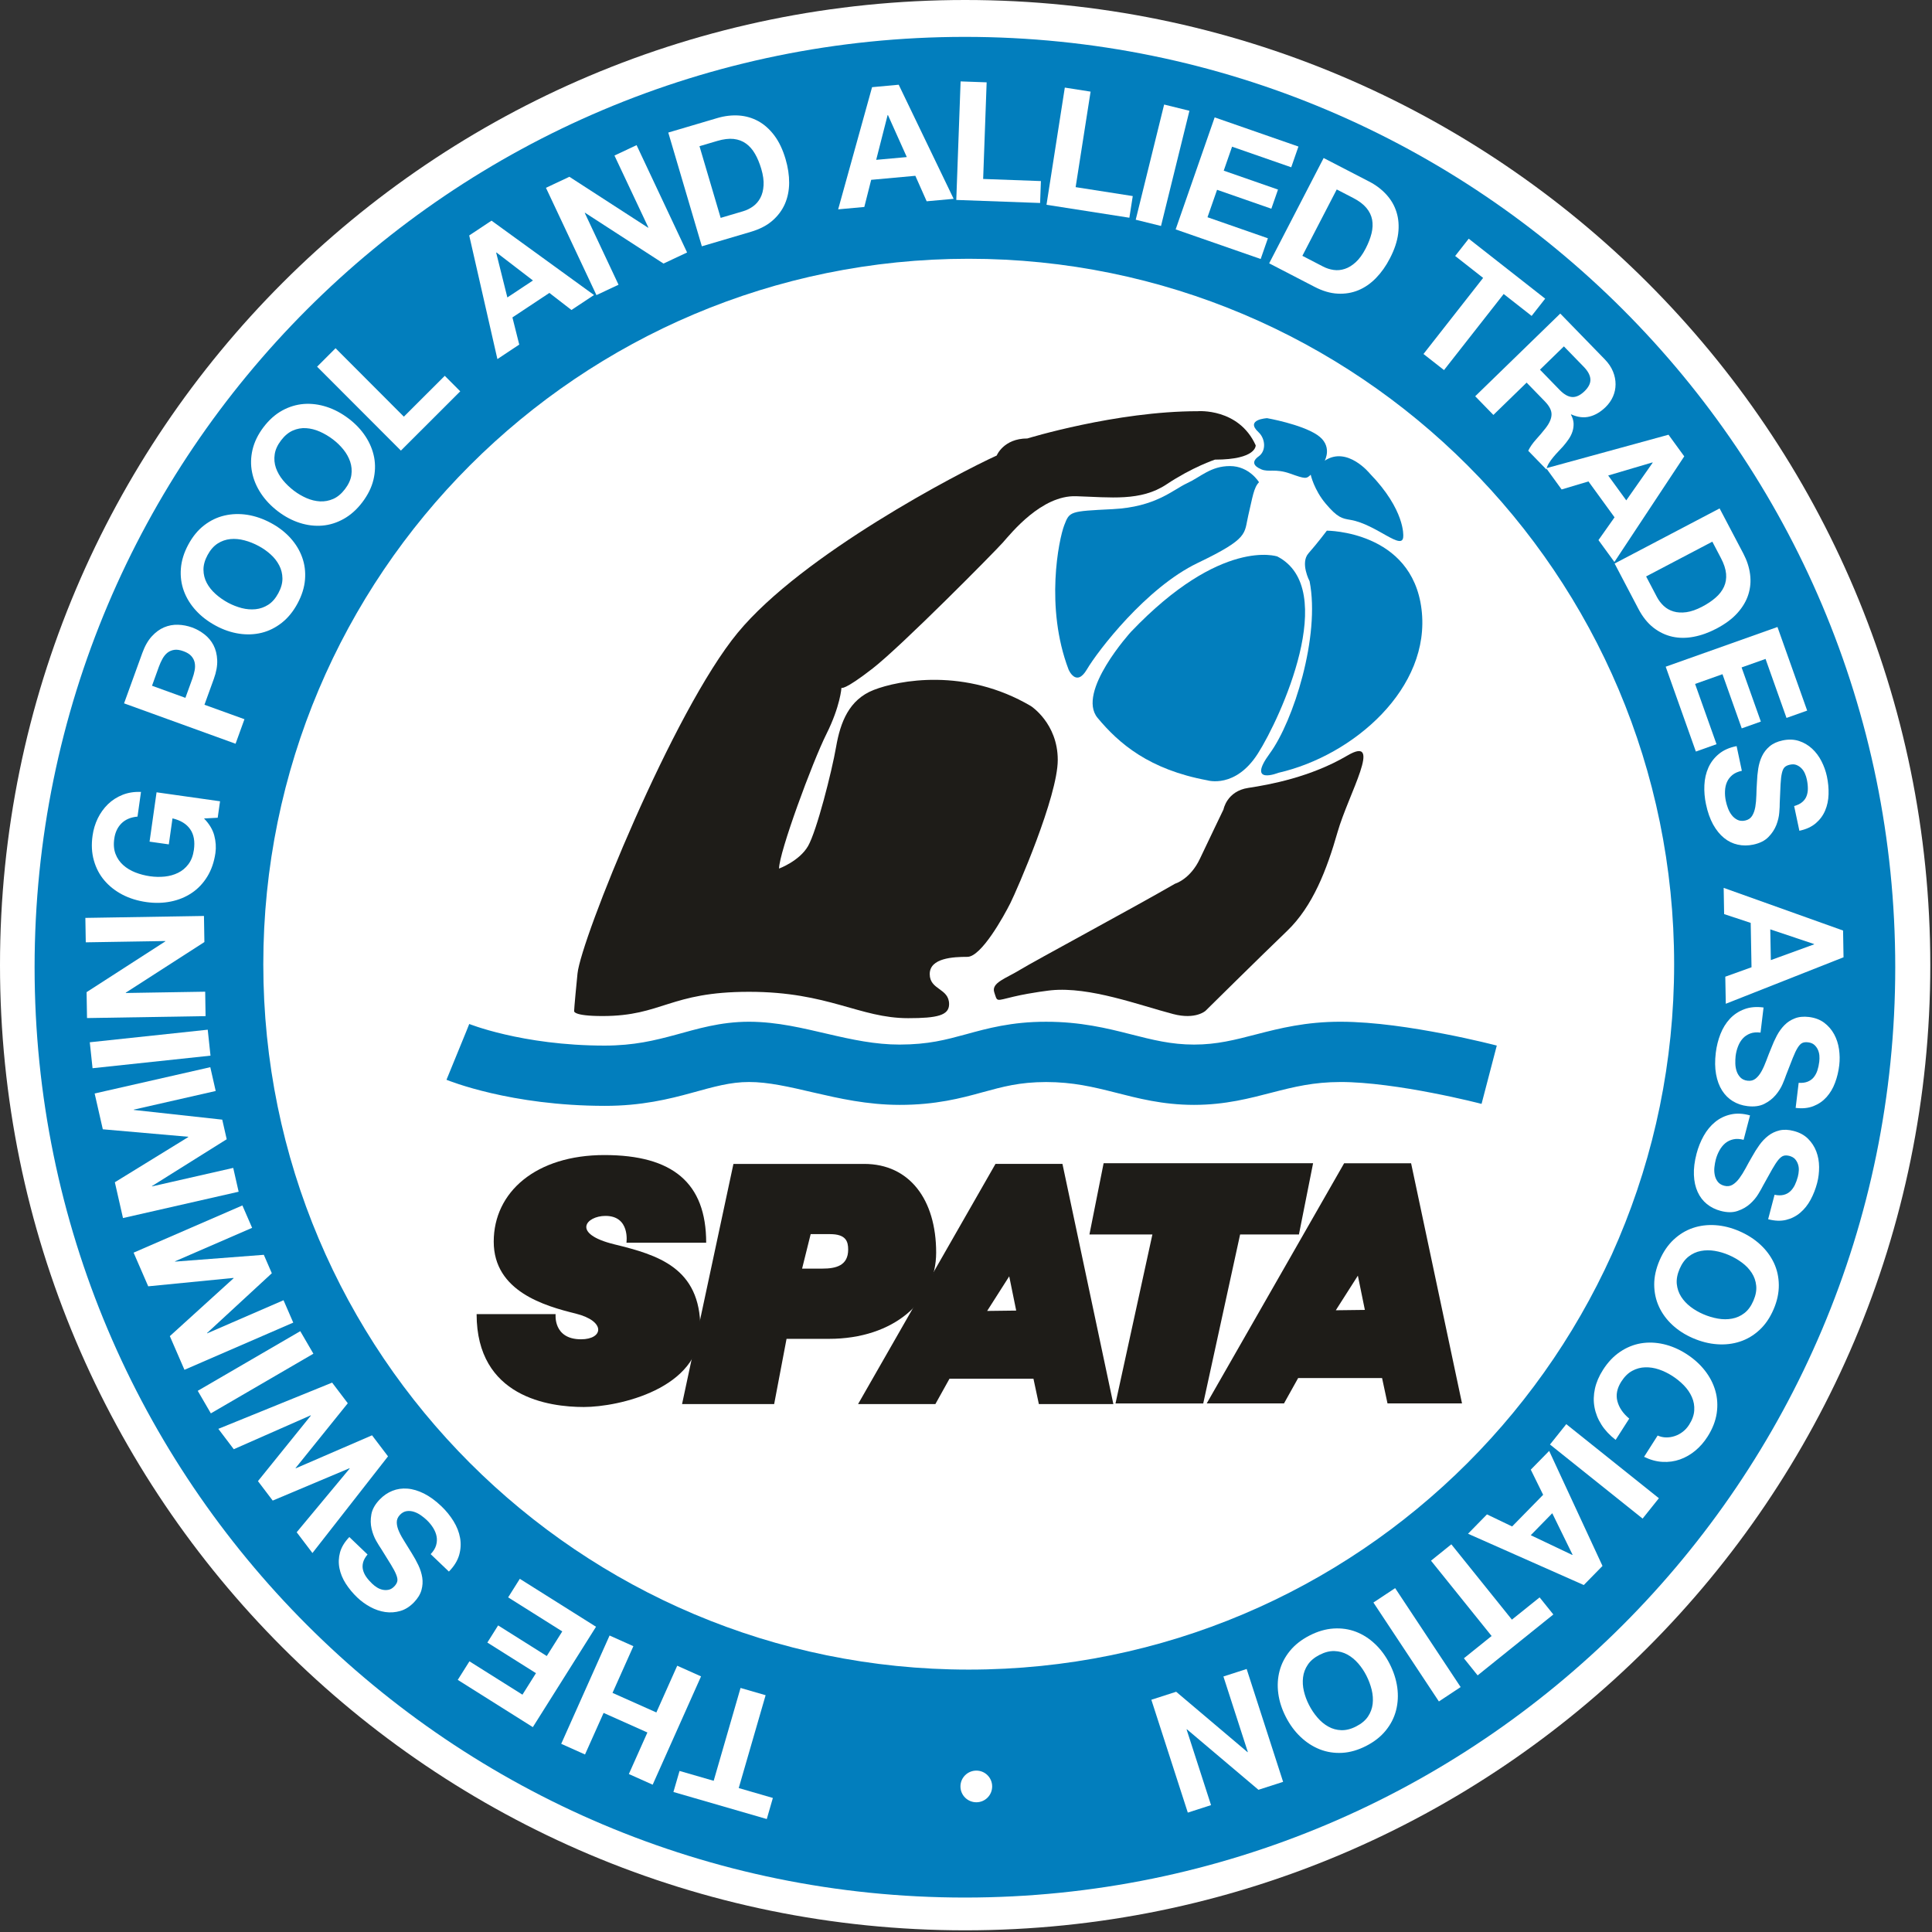 <?xml version="1.0" encoding="UTF-8" standalone="no"?>
<!DOCTYPE svg PUBLIC "-//W3C//DTD SVG 1.1//EN" "http://www.w3.org/Graphics/SVG/1.1/DTD/svg11.dtd">
<svg width="100%" height="100%" viewBox="0 0 170 170" version="1.1" xmlns="http://www.w3.org/2000/svg" xmlns:xlink="http://www.w3.org/1999/xlink" xml:space="preserve" xmlns:serif="http://www.serif.com/" style="fill-rule:evenodd;clip-rule:evenodd;stroke-linejoin:round;stroke-miterlimit:2;">
    <rect x="0" y="0" width="170" height="170" fill="#333333" stroke="none"/>
    <g transform="matrix(2,0,0,2,84.924,0)">
        <path d="M0,84.926C23.451,84.926 42.463,65.915 42.463,42.463C42.463,19.012 23.451,0 0,0C-23.451,0 -42.462,19.012 -42.462,42.463C-42.462,65.915 -23.451,84.926 0,84.926" style="fill:white;fill-rule:nonzero;"/>
    </g>
    <g transform="matrix(0,-2,-2,0,84.917,13.359)">
        <path d="M-35.421,-35.421C-54.983,-35.421 -70.841,-19.564 -70.841,0C-70.841,19.561 -54.983,35.421 -35.421,35.421C-15.859,35.421 -0.001,19.561 -0.001,0C-0.001,-19.564 -15.859,-35.421 -35.421,-35.421" style="fill:white;fill-rule:nonzero;"/>
    </g>
    <g transform="matrix(2,0,0,2,85.24,23.303)">
        <path d="M0,61.804C-17.141,61.804 -31.036,47.908 -31.036,30.769C-31.036,13.628 -17.141,-0.267 0,-0.267C17.141,-0.267 31.035,13.628 31.035,30.769C31.035,47.908 17.141,61.804 0,61.804M-0.168,-10.029C-22.772,-10.029 -41.098,8.296 -41.098,30.903C-41.098,53.508 -22.772,71.833 -0.168,71.833C22.437,71.833 40.763,53.508 40.763,30.903C40.763,8.296 22.437,-10.029 -0.168,-10.029" style="fill:rgb(2,126,189);fill-rule:nonzero;"/>
    </g>
    <g transform="matrix(2,0,0,2,68.006,150.38)">
        <path d="M0,3.913L-0.268,4.84L-4.375,3.65L-4.106,2.724L-2.604,3.158L-1.422,-0.927L-0.319,-0.608L-1.502,3.477L0,3.913Z" style="fill:white;fill-rule:nonzero;"/>
    </g>
    <g transform="matrix(2,0,0,2,55.334,144.85)">
        <path d="M0,5.625L0.816,3.797L-1.111,2.936L-1.929,4.765L-2.976,4.296L-0.848,-0.469L0.199,0L-0.719,2.055L1.21,2.916L2.128,0.86L3.176,1.329L1.048,6.094L0,5.625Z" style="fill:white;fill-rule:nonzero;"/>
    </g>
    <g transform="matrix(2,0,0,2,40.279,143.081)">
        <path d="M0,2.367L0.514,1.551L2.846,3.018L3.441,2.072L1.302,0.725L1.776,-0.029L3.916,1.318L4.598,0.235L2.217,-1.263L2.73,-2.079L6.083,0.03L3.303,4.446L0,2.367Z" style="fill:white;fill-rule:nonzero;"/>
    </g>
    <g transform="matrix(2,0,0,2,38.373,136.883)">
        <path d="M0,-0.454C0.038,-0.586 0.046,-0.716 0.022,-0.843C-0.001,-0.97 -0.052,-1.095 -0.128,-1.219C-0.205,-1.343 -0.298,-1.457 -0.407,-1.561C-0.481,-1.633 -0.566,-1.702 -0.663,-1.77C-0.759,-1.839 -0.861,-1.891 -0.969,-1.927C-1.076,-1.962 -1.184,-1.973 -1.292,-1.958C-1.4,-1.943 -1.5,-1.889 -1.591,-1.794C-1.688,-1.691 -1.735,-1.578 -1.73,-1.452C-1.727,-1.326 -1.691,-1.192 -1.626,-1.049C-1.561,-0.905 -1.477,-0.754 -1.373,-0.594C-1.27,-0.434 -1.168,-0.269 -1.067,-0.1C-0.96,0.07 -0.864,0.245 -0.779,0.424C-0.694,0.603 -0.638,0.783 -0.609,0.965C-0.581,1.148 -0.593,1.33 -0.644,1.514C-0.694,1.697 -0.803,1.876 -0.968,2.049C-1.152,2.242 -1.355,2.371 -1.574,2.434C-1.793,2.498 -2.016,2.513 -2.24,2.481C-2.465,2.447 -2.684,2.373 -2.896,2.257C-3.108,2.142 -3.3,2.002 -3.469,1.841C-3.666,1.652 -3.834,1.448 -3.974,1.232C-4.113,1.014 -4.206,0.789 -4.252,0.556C-4.299,0.322 -4.29,0.089 -4.227,-0.142C-4.163,-0.375 -4.026,-0.6 -3.817,-0.818L-3.016,-0.051C-3.115,0.068 -3.182,0.185 -3.211,0.297C-3.241,0.41 -3.243,0.52 -3.217,0.625C-3.19,0.733 -3.143,0.835 -3.073,0.936C-3.004,1.035 -2.918,1.134 -2.815,1.232C-2.749,1.296 -2.675,1.353 -2.595,1.403C-2.515,1.453 -2.43,1.485 -2.342,1.503C-2.254,1.52 -2.167,1.519 -2.081,1.5C-1.995,1.481 -1.914,1.431 -1.836,1.35C-1.766,1.275 -1.723,1.202 -1.707,1.129C-1.69,1.057 -1.706,0.961 -1.752,0.844C-1.797,0.726 -1.875,0.577 -1.984,0.4C-2.093,0.221 -2.236,-0.012 -2.416,-0.297C-2.473,-0.378 -2.546,-0.497 -2.636,-0.653C-2.725,-0.81 -2.793,-0.988 -2.839,-1.186C-2.885,-1.386 -2.888,-1.596 -2.848,-1.817C-2.808,-2.039 -2.687,-2.255 -2.484,-2.467C-2.32,-2.639 -2.133,-2.767 -1.925,-2.851C-1.717,-2.934 -1.495,-2.967 -1.26,-2.948C-1.025,-2.93 -0.782,-2.856 -0.529,-2.73C-0.276,-2.602 -0.021,-2.416 0.235,-2.171C0.443,-1.972 0.62,-1.754 0.767,-1.516C0.914,-1.277 1.01,-1.033 1.055,-0.78C1.1,-0.528 1.086,-0.275 1.013,-0.021C0.938,0.231 0.789,0.472 0.563,0.701L-0.239,-0.066C-0.118,-0.193 -0.038,-0.322 0,-0.454" style="fill:white;fill-rule:nonzero;"/>
    </g>
    <g transform="matrix(2,0,0,2,30.602,134.837)">
        <path d="M0,-5.681L-2.297,-2.83L-2.289,-2.819L1.067,-4.271L1.77,-3.345L-1.555,0.908L-2.248,-0.006L0.084,-2.81L0.075,-2.822L-3.303,-1.399L-3.952,-2.255L-1.625,-5.138L-1.634,-5.149L-5.016,-3.659L-5.695,-4.555L-0.689,-6.589L0,-5.681Z" style="fill:white;fill-rule:nonzero;"/>
    </g>
    <g transform="matrix(1.729,-1.006,-1.006,-1.729,18.913,124.72)">
        <rect x="-0.066" y="0.244" width="5.218" height="1.147" style="fill:white;"/>
    </g>
    <g transform="matrix(2,0,0,2,14.944,109.031)">
        <path d="M0,4.269L2.806,1.721L2.8,1.708L-0.951,2.077L-1.594,0.596L3.192,-1.481L3.62,-0.496L0.229,0.976L0.233,0.99L4.135,0.691L4.487,1.502L1.638,4.132L1.644,4.146L5.002,2.689L5.43,3.674L0.643,5.75L0,4.269Z" style="fill:white;fill-rule:nonzero;"/>
    </g>
    <g transform="matrix(2,0,0,2,10.106,97.054)">
        <path d="M0,3.487L3.228,1.501L3.225,1.486L-0.53,1.157L-0.889,-0.418L4.199,-1.575L4.437,-0.528L0.832,0.292L0.835,0.306L4.725,0.733L4.921,1.595L1.634,3.655L1.638,3.669L5.208,2.856L5.446,3.904L0.358,5.062L0,3.487Z" style="fill:white;fill-rule:nonzero;"/>
    </g>
    <g transform="matrix(1.989,-0.212,-0.212,-1.989,7.868,92.278)">
        <rect x="0.046" y="-0.868" width="5.218" height="1.148" style="fill:white;"/>
    </g>
    <g transform="matrix(2,0,0,2,7.619,82.877)">
        <path d="M0,2.212L3.464,-0.022L3.464,-0.037L-0.036,0.02L-0.054,-1.055L5.164,-1.14L5.183,0.008L1.725,2.234L1.726,2.249L5.218,2.192L5.235,3.267L0.019,3.352L0,2.212Z" style="fill:white;fill-rule:nonzero;"/>
    </g>
    <g transform="matrix(2,0,0,2,18.854,75.62)">
        <path d="M0,-1.05C0.069,-0.789 0.086,-0.533 0.051,-0.283C-0.006,0.112 -0.125,0.459 -0.307,0.756C-0.489,1.052 -0.716,1.292 -0.988,1.474C-1.26,1.657 -1.567,1.784 -1.909,1.853C-2.251,1.923 -2.61,1.931 -2.986,1.878C-3.372,1.823 -3.723,1.715 -4.037,1.553C-4.351,1.389 -4.615,1.182 -4.831,0.93C-5.046,0.679 -5.201,0.385 -5.296,0.049C-5.392,-0.286 -5.411,-0.653 -5.354,-1.048C-5.317,-1.314 -5.241,-1.565 -5.127,-1.802C-5.012,-2.039 -4.863,-2.246 -4.681,-2.425C-4.497,-2.604 -4.284,-2.741 -4.039,-2.839C-3.793,-2.938 -3.521,-2.981 -3.224,-2.968L-3.377,-1.883C-3.676,-1.856 -3.911,-1.756 -4.084,-1.584C-4.256,-1.411 -4.361,-1.188 -4.399,-0.913C-4.437,-0.657 -4.417,-0.433 -4.344,-0.24C-4.271,-0.048 -4.158,0.115 -4.007,0.25C-3.856,0.385 -3.679,0.492 -3.474,0.573C-3.269,0.653 -3.053,0.71 -2.826,0.742C-2.609,0.773 -2.395,0.777 -2.182,0.756C-1.97,0.734 -1.773,0.679 -1.595,0.592C-1.414,0.504 -1.263,0.378 -1.139,0.213C-1.014,0.049 -0.934,-0.161 -0.897,-0.417C-0.844,-0.793 -0.898,-1.098 -1.061,-1.329C-1.222,-1.562 -1.481,-1.72 -1.838,-1.805L-2,-0.661L-2.847,-0.781L-2.539,-2.952L0.254,-2.557L0.151,-1.833L-0.451,-1.801C-0.219,-1.562 -0.068,-1.311 0,-1.05" style="fill:white;fill-rule:nonzero;"/>
    </g>
    <g transform="matrix(2,0,0,2,16.922,60.673)">
        <path d="M0,-0.472C0.045,-0.596 0.079,-0.718 0.102,-0.839C0.126,-0.96 0.126,-1.075 0.105,-1.18C0.084,-1.286 0.035,-1.384 -0.042,-1.471C-0.119,-1.559 -0.235,-1.63 -0.392,-1.687C-0.547,-1.743 -0.683,-1.763 -0.798,-1.745C-0.913,-1.727 -1.013,-1.684 -1.097,-1.617C-1.182,-1.548 -1.253,-1.46 -1.313,-1.352C-1.373,-1.244 -1.425,-1.128 -1.47,-1.005L-1.773,-0.166L-0.304,0.366L0,-0.472ZM-2.201,-1.604C-2.09,-1.911 -1.951,-2.156 -1.783,-2.339C-1.616,-2.522 -1.436,-2.654 -1.239,-2.737C-1.044,-2.819 -0.841,-2.857 -0.631,-2.85C-0.421,-2.844 -0.215,-2.804 -0.014,-2.732C0.184,-2.66 0.366,-2.559 0.533,-2.428C0.701,-2.297 0.834,-2.138 0.932,-1.951C1.029,-1.762 1.084,-1.543 1.095,-1.296C1.106,-1.048 1.057,-0.771 0.945,-0.464L0.534,0.67L2.294,1.306L1.903,2.385L-3.003,0.608L-2.201,-1.604Z" style="fill:white;fill-rule:nonzero;"/>
    </g>
    <g transform="matrix(2,0,0,2,21.272,47.546)">
        <path d="M0,2.981C0.207,3.034 0.41,3.05 0.608,3.03C0.808,3.009 0.993,2.944 1.167,2.833C1.341,2.721 1.488,2.551 1.61,2.324C1.733,2.097 1.793,1.879 1.79,1.673C1.787,1.468 1.74,1.277 1.647,1.099C1.555,0.922 1.43,0.761 1.271,0.619C1.112,0.475 0.937,0.352 0.744,0.249C0.542,0.14 0.335,0.057 0.122,0.001C-0.091,-0.056 -0.298,-0.075 -0.499,-0.056C-0.7,-0.036 -0.888,0.029 -1.061,0.14C-1.234,0.252 -1.382,0.421 -1.505,0.649C-1.627,0.877 -1.687,1.092 -1.684,1.298C-1.682,1.505 -1.633,1.697 -1.538,1.876C-1.443,2.054 -1.313,2.216 -1.148,2.363C-0.984,2.509 -0.801,2.637 -0.6,2.746C-0.406,2.849 -0.206,2.927 0,2.981M-2.016,3.087C-2.254,2.827 -2.431,2.541 -2.546,2.23C-2.66,1.919 -2.705,1.589 -2.678,1.242C-2.651,0.893 -2.543,0.543 -2.354,0.192C-2.163,-0.165 -1.93,-0.449 -1.655,-0.661C-1.381,-0.873 -1.082,-1.016 -0.76,-1.091C-0.437,-1.166 -0.101,-1.177 0.248,-1.123C0.598,-1.067 0.944,-0.947 1.287,-0.762C1.622,-0.582 1.906,-0.363 2.141,-0.104C2.375,0.155 2.547,0.438 2.658,0.747C2.769,1.055 2.811,1.381 2.783,1.726C2.755,2.071 2.646,2.421 2.454,2.778C2.265,3.129 2.033,3.414 1.76,3.628C1.486,3.843 1.19,3.99 0.872,4.068C0.554,4.145 0.222,4.158 -0.123,4.105C-0.468,4.052 -0.808,3.936 -1.143,3.755C-1.485,3.571 -1.777,3.348 -2.016,3.087" style="fill:white;fill-rule:nonzero;"/>
    </g>
    <g transform="matrix(2,0,0,2,26.971,37.971)">
        <path d="M0,2.929C0.197,3.014 0.395,3.062 0.594,3.073C0.794,3.083 0.987,3.047 1.177,2.964C1.365,2.881 1.537,2.737 1.693,2.532C1.85,2.325 1.943,2.121 1.973,1.917C2.002,1.713 1.984,1.517 1.921,1.326C1.856,1.138 1.758,0.959 1.624,0.794C1.49,0.627 1.336,0.478 1.161,0.345C0.979,0.207 0.786,0.093 0.585,0.004C0.384,-0.085 0.183,-0.135 -0.02,-0.148C-0.222,-0.161 -0.417,-0.125 -0.605,-0.042C-0.793,0.041 -0.966,0.186 -1.122,0.391C-1.278,0.597 -1.371,0.801 -1.4,1.005C-1.431,1.209 -1.412,1.407 -1.347,1.598C-1.28,1.788 -1.178,1.969 -1.038,2.14C-0.898,2.31 -0.737,2.464 -0.555,2.603C-0.38,2.736 -0.194,2.844 0,2.929M-2.007,2.72C-2.201,2.425 -2.332,2.116 -2.396,1.79C-2.462,1.465 -2.454,1.133 -2.374,0.793C-2.293,0.454 -2.132,0.125 -1.891,-0.193C-1.646,-0.515 -1.371,-0.759 -1.066,-0.926C-0.763,-1.092 -0.445,-1.187 -0.115,-1.213C0.216,-1.236 0.55,-1.194 0.886,-1.085C1.223,-0.976 1.546,-0.803 1.855,-0.568C2.158,-0.338 2.404,-0.077 2.596,0.215C2.787,0.507 2.913,0.815 2.975,1.136C3.035,1.458 3.025,1.787 2.944,2.123C2.863,2.46 2.7,2.789 2.456,3.111C2.215,3.429 1.941,3.673 1.638,3.843C1.334,4.013 1.019,4.112 0.691,4.139C0.365,4.165 0.036,4.126 -0.296,4.02C-0.629,3.914 -0.946,3.746 -1.249,3.517C-1.56,3.281 -1.812,3.015 -2.007,2.72" style="fill:white;fill-rule:nonzero;"/>
    </g>
    <g transform="matrix(2,0,0,2,29.526,39.649)">
        <path d="M0,-4.504L3.005,-1.493L4.805,-3.29L5.486,-2.608L2.875,0L-0.812,-3.692L0,-4.504Z" style="fill:white;fill-rule:nonzero;"/>
    </g>
    <g transform="matrix(2,0,0,2,46.895,26.332)">
        <path d="M0,-0.826L-1.605,-2.058L-1.618,-2.05L-1.126,-0.079L0,-0.826ZM-1.823,-3.458L2.687,-0.186L1.694,0.472L0.723,-0.279L-0.903,0.799L-0.603,1.994L-1.564,2.632L-2.804,-2.807L-1.823,-3.458Z" style="fill:white;fill-rule:nonzero;"/>
    </g>
    <g transform="matrix(2,0,0,2,50.102,23.183)">
        <path d="M0,-3.814L3.461,-1.574L3.475,-1.581L1.983,-4.748L2.956,-5.206L5.178,-0.484L4.14,0.004L0.688,-2.231L0.676,-2.225L2.162,0.935L1.19,1.392L-1.031,-3.329L0,-3.814Z" style="fill:white;fill-rule:nonzero;"/>
    </g>
    <g transform="matrix(2,0,0,2,65.375,13.204)">
        <path d="M0,2.694C0.159,2.647 0.306,2.576 0.44,2.48C0.574,2.384 0.682,2.26 0.764,2.106C0.846,1.953 0.893,1.77 0.906,1.558C0.92,1.345 0.886,1.101 0.805,0.826C0.729,0.574 0.639,0.353 0.529,0.165C0.42,-0.025 0.288,-0.175 0.133,-0.286C-0.021,-0.398 -0.203,-0.465 -0.41,-0.489C-0.617,-0.511 -0.857,-0.482 -1.128,-0.402L-1.913,-0.17L-0.981,2.984L0,2.694ZM-1.128,-1.408C-0.806,-1.503 -0.489,-1.54 -0.182,-1.52C0.127,-1.498 0.413,-1.415 0.677,-1.27C0.94,-1.124 1.176,-0.914 1.381,-0.64C1.587,-0.366 1.751,-0.02 1.874,0.396C1.981,0.76 2.034,1.11 2.032,1.446C2.029,1.783 1.966,2.09 1.844,2.371C1.721,2.651 1.537,2.897 1.292,3.109C1.048,3.321 0.733,3.483 0.351,3.596L-1.809,4.234L-3.286,-0.77L-1.128,-1.408Z" style="fill:white;fill-rule:nonzero;"/>
    </g>
    <g transform="matrix(2,0,0,2,79.791,12.055)">
        <path d="M0,0.883L-0.829,-0.965L-0.844,-0.964L-1.347,1.005L0,0.883ZM-0.356,-2.3L2.061,2.72L0.874,2.828L0.376,1.707L-1.567,1.884L-1.869,3.078L-3.02,3.183L-1.528,-2.192L-0.356,-2.3Z" style="fill:white;fill-rule:nonzero;"/>
    </g>
    <g transform="matrix(2,0,0,2,86.817,17.779)">
        <path d="M0,-5.267L-0.154,-1.016L2.387,-0.923L2.352,0.041L-1.336,-0.093L-1.146,-5.308L0,-5.267Z" style="fill:white;fill-rule:nonzero;"/>
    </g>
    <g transform="matrix(2,0,0,2,95.963,18.803)">
        <path d="M0,-5.37L-0.658,-1.168L1.855,-0.775L1.706,0.178L-1.94,-0.392L-1.134,-5.548L0,-5.37Z" style="fill:white;fill-rule:nonzero;"/>
    </g>
    <g transform="matrix(-0.479,1.942,1.942,0.479,106.384,17.983)">
        <rect x="-3.791" y="-2.969" width="5.219" height="1.146" style="fill:white;"/>
    </g>
    <g transform="matrix(2,0,0,2,114.252,20.223)">
        <path d="M0,-3.664L-0.317,-2.752L-2.92,-3.658L-3.287,-2.603L-0.899,-1.771L-1.192,-0.929L-3.58,-1.761L-4.001,-0.554L-1.344,0.372L-1.661,1.283L-5.402,-0.019L-3.686,-4.947L0,-3.664Z" style="fill:white;fill-rule:nonzero;"/>
    </g>
    <g transform="matrix(2,0,0,2,116.416,16.324)">
        <path d="M0,3.564C0.147,3.64 0.302,3.691 0.466,3.714C0.629,3.738 0.793,3.723 0.958,3.668C1.124,3.615 1.284,3.515 1.441,3.372C1.598,3.228 1.742,3.028 1.875,2.773C1.995,2.54 2.082,2.317 2.134,2.105C2.186,1.893 2.194,1.693 2.16,1.505C2.125,1.318 2.041,1.144 1.907,0.984C1.773,0.824 1.581,0.679 1.33,0.549L0.603,0.173L-0.909,3.093L0,3.564ZM2.026,-0.176C2.325,-0.022 2.578,0.169 2.786,0.398C2.995,0.626 3.144,0.884 3.233,1.172C3.323,1.46 3.348,1.774 3.306,2.115C3.263,2.456 3.143,2.818 2.943,3.203C2.77,3.541 2.564,3.83 2.33,4.07C2.096,4.311 1.837,4.49 1.555,4.607C1.271,4.724 0.969,4.774 0.646,4.757C0.322,4.742 -0.017,4.642 -0.372,4.458L-2.37,3.423L0.027,-1.21L2.026,-0.176Z" style="fill:white;fill-rule:nonzero;"/>
    </g>
    <g transform="matrix(2,0,0,2,128.043,31.044)">
        <path d="M0,-4.26L0.596,-5.02L3.96,-2.382L3.364,-1.623L2.134,-2.587L-0.491,0.76L-1.394,0.052L1.23,-3.295L0,-4.26Z" style="fill:white;fill-rule:nonzero;"/>
    </g>
    <g transform="matrix(2,0,0,2,137.256,34.571)">
        <path d="M0,-0.12C0.184,0.068 0.363,0.169 0.538,0.182C0.714,0.193 0.896,0.109 1.085,-0.074C1.267,-0.251 1.353,-0.427 1.343,-0.6C1.333,-0.774 1.236,-0.956 1.054,-1.144L0.177,-2.046L-0.876,-1.021L0,-0.12ZM1.979,-1.473C2.141,-1.306 2.261,-1.128 2.337,-0.94C2.414,-0.754 2.451,-0.565 2.45,-0.378C2.45,-0.189 2.412,-0.011 2.337,0.16C2.262,0.332 2.153,0.487 2.011,0.626C1.79,0.84 1.555,0.98 1.305,1.042C1.054,1.106 0.784,1.073 0.497,0.945L0.486,0.956C0.557,1.085 0.595,1.21 0.603,1.333C0.608,1.454 0.594,1.575 0.556,1.693C0.519,1.812 0.462,1.927 0.386,2.037C0.311,2.148 0.228,2.253 0.142,2.352C0.084,2.413 0.019,2.484 -0.058,2.567C-0.136,2.648 -0.212,2.734 -0.287,2.824C-0.362,2.914 -0.429,3.005 -0.485,3.098C-0.541,3.19 -0.577,3.28 -0.592,3.37L-1.392,2.547C-1.317,2.386 -1.202,2.221 -1.049,2.05C-0.895,1.881 -0.753,1.712 -0.623,1.545C-0.454,1.326 -0.369,1.128 -0.367,0.949C-0.363,0.77 -0.463,0.577 -0.663,0.371L-1.463,-0.452L-2.925,0.97L-3.725,0.148L0.017,-3.49L1.979,-1.473Z" style="fill:white;fill-rule:nonzero;"/>
    </g>
    <g transform="matrix(2,0,0,2,143.098,43.674)">
        <path d="M0,0.177L1.162,-1.48L1.153,-1.493L-0.795,-0.917L0,0.177ZM2.551,-1.759L-0.522,2.888L-1.223,1.925L-0.516,0.923L-1.663,-0.656L-2.844,-0.303L-3.522,-1.237L1.858,-2.711L2.551,-1.759Z" style="fill:white;fill-rule:nonzero;"/>
    </g>
    <g transform="matrix(2,0,0,2,145.797,48.36)">
        <path d="M0,2.087C0.077,2.233 0.176,2.363 0.296,2.476C0.416,2.589 0.56,2.671 0.727,2.721C0.893,2.771 1.081,2.782 1.293,2.754C1.503,2.725 1.735,2.645 1.99,2.511C2.224,2.389 2.422,2.255 2.585,2.111C2.749,1.968 2.871,1.809 2.95,1.635C3.029,1.462 3.06,1.271 3.042,1.064C3.023,0.855 2.948,0.626 2.817,0.376L2.437,-0.349L-0.476,1.181L0,2.087ZM3.804,0.18C3.96,0.478 4.058,0.779 4.098,1.086C4.138,1.393 4.112,1.69 4.021,1.977C3.93,2.265 3.77,2.535 3.54,2.791C3.312,3.046 3.004,3.274 2.62,3.476C2.284,3.652 1.951,3.773 1.621,3.835C1.291,3.899 0.977,3.898 0.678,3.832C0.379,3.766 0.102,3.633 -0.154,3.435C-0.41,3.235 -0.631,2.96 -0.816,2.607L-1.862,0.613L2.757,-1.812L3.804,0.18Z" style="fill:white;fill-rule:nonzero;"/>
    </g>
    <g transform="matrix(2,0,0,2,159.016,58.774)">
        <path d="M0,1.876L-0.909,2.199L-1.831,-0.397L-2.885,-0.023L-2.038,2.359L-2.879,2.658L-3.726,0.275L-4.931,0.703L-3.988,3.355L-4.897,3.678L-6.224,-0.055L-1.307,-1.802L0,1.876Z" style="fill:white;fill-rule:nonzero;"/>
    </g>
    <g transform="matrix(2,0,0,2,152.434,71.266)">
        <path d="M0,-1.536C-0.105,-1.448 -0.185,-1.346 -0.237,-1.227C-0.289,-1.109 -0.318,-0.977 -0.324,-0.832C-0.331,-0.685 -0.318,-0.539 -0.287,-0.391C-0.267,-0.291 -0.235,-0.185 -0.194,-0.075C-0.153,0.035 -0.099,0.136 -0.029,0.227C0.04,0.317 0.123,0.386 0.221,0.435C0.317,0.484 0.431,0.495 0.56,0.468C0.698,0.439 0.801,0.37 0.867,0.264C0.935,0.157 0.981,0.026 1.009,-0.129C1.035,-0.283 1.051,-0.456 1.056,-0.646C1.06,-0.837 1.068,-1.03 1.082,-1.227C1.089,-1.429 1.108,-1.626 1.139,-1.821C1.17,-2.017 1.224,-2.199 1.304,-2.365C1.383,-2.531 1.495,-2.676 1.642,-2.799C1.787,-2.922 1.977,-3.008 2.21,-3.057C2.472,-3.113 2.712,-3.104 2.929,-3.034C3.146,-2.964 3.337,-2.851 3.505,-2.697C3.672,-2.543 3.811,-2.358 3.921,-2.142C4.031,-1.927 4.11,-1.705 4.159,-1.476C4.216,-1.209 4.24,-0.947 4.232,-0.688C4.225,-0.431 4.175,-0.192 4.082,0.027C3.989,0.246 3.851,0.433 3.667,0.589C3.483,0.745 3.244,0.855 2.948,0.917L2.718,-0.17C2.868,-0.212 2.988,-0.27 3.076,-0.347C3.165,-0.422 3.229,-0.512 3.266,-0.614C3.304,-0.717 3.323,-0.829 3.321,-0.951C3.32,-1.073 3.306,-1.203 3.276,-1.341C3.257,-1.432 3.229,-1.519 3.19,-1.606C3.152,-1.693 3.102,-1.768 3.038,-1.832C2.975,-1.896 2.902,-1.944 2.82,-1.977C2.739,-2.009 2.644,-2.014 2.533,-1.99C2.434,-1.969 2.356,-1.933 2.303,-1.882C2.248,-1.831 2.207,-1.743 2.179,-1.62C2.15,-1.497 2.131,-1.331 2.12,-1.122C2.109,-0.914 2.098,-0.64 2.084,-0.305C2.086,-0.205 2.079,-0.065 2.064,0.114C2.051,0.294 2.006,0.48 1.933,0.669C1.857,0.86 1.742,1.035 1.584,1.195C1.427,1.356 1.204,1.466 0.918,1.527C0.686,1.576 0.459,1.577 0.239,1.528C0.02,1.481 -0.182,1.383 -0.365,1.235C-0.548,1.087 -0.708,0.889 -0.846,0.643C-0.982,0.395 -1.088,0.097 -1.161,-0.251C-1.221,-0.532 -1.244,-0.812 -1.231,-1.092C-1.218,-1.37 -1.159,-1.628 -1.055,-1.861C-0.95,-2.095 -0.796,-2.296 -0.592,-2.463C-0.389,-2.631 -0.129,-2.746 0.187,-2.807L0.417,-1.721C0.245,-1.684 0.106,-1.623 0,-1.536" style="fill:white;fill-rule:nonzero;"/>
    </g>
    <g transform="matrix(2,0,0,2,155.819,81.967)">
        <path d="M0,1.257L1.901,0.565L1.901,0.55L-0.025,-0.096L0,1.257ZM3.198,1.133L-1.982,3.178L-2.004,1.987L-0.85,1.572L-0.886,-0.38L-2.055,-0.767L-2.075,-1.921L3.178,-0.044L3.198,1.133Z" style="fill:white;fill-rule:nonzero;"/>
    </g>
    <g transform="matrix(2,0,0,2,154.004,95.186)">
        <path d="M0,-2.123C-0.128,-2.074 -0.236,-2.003 -0.323,-1.908C-0.411,-1.812 -0.481,-1.697 -0.534,-1.561C-0.588,-1.426 -0.623,-1.282 -0.642,-1.133C-0.653,-1.03 -0.658,-0.921 -0.655,-0.803C-0.652,-0.686 -0.633,-0.572 -0.597,-0.465C-0.561,-0.357 -0.504,-0.265 -0.428,-0.186C-0.352,-0.109 -0.247,-0.061 -0.117,-0.046C0.023,-0.029 0.143,-0.06 0.24,-0.14C0.338,-0.219 0.425,-0.327 0.5,-0.465C0.576,-0.603 0.646,-0.762 0.712,-0.94C0.777,-1.119 0.849,-1.299 0.925,-1.481C0.996,-1.67 1.078,-1.851 1.17,-2.026C1.263,-2.201 1.373,-2.355 1.502,-2.487C1.63,-2.619 1.783,-2.719 1.962,-2.788C2.139,-2.858 2.347,-2.878 2.583,-2.85C2.849,-2.817 3.073,-2.733 3.256,-2.596C3.438,-2.459 3.583,-2.29 3.692,-2.091C3.8,-1.892 3.872,-1.672 3.907,-1.432C3.941,-1.192 3.945,-0.956 3.917,-0.724C3.885,-0.453 3.823,-0.197 3.732,0.045C3.643,0.287 3.518,0.496 3.359,0.674C3.2,0.851 3.009,0.983 2.785,1.071C2.561,1.16 2.299,1.187 1.999,1.15L2.132,0.047C2.287,0.057 2.42,0.039 2.527,-0.004C2.636,-0.048 2.725,-0.111 2.794,-0.196C2.863,-0.281 2.917,-0.382 2.955,-0.497C2.993,-0.613 3.021,-0.741 3.038,-0.881C3.049,-0.973 3.051,-1.066 3.043,-1.16C3.034,-1.254 3.01,-1.342 2.971,-1.423C2.932,-1.504 2.879,-1.573 2.813,-1.63C2.745,-1.686 2.655,-1.723 2.544,-1.735C2.443,-1.748 2.358,-1.738 2.291,-1.707C2.224,-1.676 2.156,-1.606 2.09,-1.5C2.022,-1.393 1.95,-1.241 1.873,-1.047C1.796,-0.853 1.696,-0.599 1.575,-0.285C1.544,-0.189 1.493,-0.06 1.422,0.106C1.35,0.272 1.249,0.432 1.117,0.588C0.985,0.744 0.819,0.872 0.618,0.974C0.417,1.074 0.171,1.107 -0.119,1.072C-0.356,1.044 -0.571,0.971 -0.763,0.856C-0.955,0.738 -1.113,0.581 -1.239,0.382C-1.365,0.183 -1.453,-0.057 -1.503,-0.334C-1.553,-0.613 -1.557,-0.929 -1.514,-1.281C-1.479,-1.567 -1.411,-1.84 -1.309,-2.1C-1.207,-2.359 -1.068,-2.584 -0.894,-2.771C-0.719,-2.959 -0.508,-3.099 -0.261,-3.191C-0.015,-3.285 0.269,-3.31 0.587,-3.267L0.454,-2.163C0.28,-2.185 0.129,-2.172 0,-2.123" style="fill:white;fill-rule:nonzero;"/>
    </g>
    <g transform="matrix(2,0,0,2,152.514,105.148)">
        <path d="M0,-2.448C-0.134,-2.418 -0.251,-2.361 -0.351,-2.279C-0.45,-2.196 -0.535,-2.092 -0.606,-1.965C-0.678,-1.837 -0.732,-1.7 -0.771,-1.554C-0.797,-1.455 -0.815,-1.346 -0.829,-1.229C-0.843,-1.112 -0.838,-0.998 -0.816,-0.886C-0.796,-0.775 -0.752,-0.676 -0.687,-0.588C-0.622,-0.501 -0.525,-0.44 -0.398,-0.406C-0.262,-0.371 -0.14,-0.385 -0.032,-0.45C0.076,-0.515 0.177,-0.611 0.27,-0.738C0.363,-0.864 0.455,-1.011 0.545,-1.179C0.634,-1.347 0.728,-1.516 0.828,-1.687C0.925,-1.863 1.03,-2.032 1.146,-2.193C1.261,-2.354 1.391,-2.491 1.537,-2.604C1.683,-2.718 1.848,-2.796 2.033,-2.841C2.219,-2.885 2.427,-2.877 2.658,-2.816C2.917,-2.749 3.127,-2.635 3.289,-2.474C3.451,-2.313 3.572,-2.127 3.653,-1.914C3.733,-1.702 3.774,-1.474 3.776,-1.232C3.777,-0.99 3.75,-0.756 3.69,-0.529C3.621,-0.265 3.525,-0.02 3.403,0.207C3.28,0.435 3.129,0.625 2.947,0.78C2.766,0.934 2.559,1.038 2.324,1.096C2.091,1.153 1.827,1.144 1.534,1.067L1.816,-0.009C1.97,0.023 2.103,0.023 2.216,-0.005C2.329,-0.033 2.426,-0.085 2.506,-0.16C2.586,-0.234 2.652,-0.327 2.707,-0.435C2.76,-0.545 2.805,-0.669 2.841,-0.804C2.864,-0.894 2.878,-0.986 2.883,-1.081C2.888,-1.175 2.876,-1.265 2.848,-1.35C2.82,-1.436 2.776,-1.511 2.719,-1.578C2.66,-1.642 2.576,-1.69 2.469,-1.719C2.369,-1.744 2.284,-1.747 2.213,-1.724C2.142,-1.703 2.066,-1.643 1.984,-1.547C1.904,-1.449 1.812,-1.309 1.709,-1.128C1.606,-0.946 1.474,-0.707 1.311,-0.413C1.267,-0.323 1.198,-0.201 1.105,-0.048C1.012,0.108 0.89,0.253 0.738,0.39C0.586,0.527 0.404,0.631 0.19,0.703C-0.022,0.777 -0.27,0.776 -0.553,0.701C-0.783,0.641 -0.986,0.54 -1.161,0.399C-1.336,0.257 -1.471,0.079 -1.568,-0.135C-1.666,-0.349 -1.721,-0.598 -1.732,-0.881C-1.744,-1.163 -1.705,-1.476 -1.615,-1.82C-1.542,-2.098 -1.437,-2.359 -1.301,-2.603C-1.164,-2.846 -0.996,-3.05 -0.797,-3.212C-0.599,-3.374 -0.371,-3.484 -0.114,-3.542C0.144,-3.601 0.427,-3.588 0.737,-3.501L0.455,-2.427C0.285,-2.471 0.134,-2.478 0,-2.448" style="fill:white;fill-rule:nonzero;"/>
    </g>
    <g transform="matrix(2,0,0,2,150.885,116.025)">
        <path d="M0,-2.979C-0.21,-3.014 -0.413,-3.013 -0.609,-2.976C-0.807,-2.939 -0.986,-2.857 -1.149,-2.731C-1.312,-2.605 -1.445,-2.424 -1.547,-2.186C-1.649,-1.949 -1.69,-1.728 -1.671,-1.523C-1.65,-1.318 -1.586,-1.131 -1.479,-0.963C-1.371,-0.794 -1.232,-0.646 -1.062,-0.516C-0.893,-0.387 -0.707,-0.28 -0.505,-0.193C-0.295,-0.102 -0.081,-0.038 0.136,-0C0.353,0.039 0.561,0.039 0.76,0.002C0.958,-0.034 1.14,-0.115 1.303,-0.241C1.466,-0.367 1.598,-0.548 1.7,-0.786C1.803,-1.023 1.844,-1.244 1.823,-1.449C1.803,-1.653 1.738,-1.841 1.628,-2.01C1.518,-2.18 1.375,-2.331 1.198,-2.462C1.021,-2.594 0.828,-2.706 0.618,-2.796C0.416,-2.883 0.21,-2.944 0,-2.979M2,-3.259C2.26,-3.02 2.46,-2.75 2.602,-2.451C2.742,-2.151 2.815,-1.827 2.818,-1.477C2.821,-1.128 2.745,-0.77 2.586,-0.403C2.426,-0.032 2.219,0.271 1.963,0.505C1.708,0.741 1.422,0.91 1.107,1.012C0.793,1.116 0.459,1.154 0.106,1.129C-0.247,1.105 -0.602,1.015 -0.96,0.861C-1.309,0.71 -1.611,0.516 -1.866,0.279C-2.122,0.041 -2.318,-0.227 -2.455,-0.525C-2.592,-0.822 -2.661,-1.144 -2.664,-1.49C-2.666,-1.835 -2.587,-2.194 -2.427,-2.566C-2.269,-2.932 -2.063,-3.235 -1.809,-3.473C-1.555,-3.71 -1.272,-3.882 -0.962,-3.987C-0.651,-4.092 -0.321,-4.133 0.026,-4.11C0.375,-4.087 0.724,-4 1.072,-3.85C1.43,-3.696 1.739,-3.499 2,-3.259" style="fill:white;fill-rule:nonzero;"/>
    </g>
    <g transform="matrix(2,0,0,2,146.611,120.277)">
        <path d="M0,3.102C0.129,3.104 0.256,3.083 0.381,3.041C0.506,2.999 0.622,2.937 0.73,2.853C0.839,2.769 0.931,2.667 1.007,2.548C1.146,2.331 1.222,2.119 1.234,1.913C1.247,1.707 1.213,1.512 1.131,1.328C1.05,1.142 0.933,0.971 0.779,0.812C0.625,0.655 0.453,0.514 0.259,0.39C0.074,0.273 -0.119,0.179 -0.321,0.111C-0.523,0.043 -0.724,0.012 -0.924,0.018C-1.124,0.023 -1.314,0.075 -1.495,0.173C-1.677,0.271 -1.836,0.429 -1.976,0.647C-2.164,0.943 -2.221,1.232 -2.146,1.513C-2.071,1.795 -1.898,2.048 -1.626,2.274L-2.224,3.21C-2.482,3.01 -2.69,2.789 -2.847,2.544C-3.003,2.3 -3.105,2.044 -3.154,1.776C-3.204,1.508 -3.196,1.235 -3.135,0.956C-3.073,0.678 -2.956,0.404 -2.782,0.132C-2.568,-0.205 -2.316,-0.47 -2.027,-0.665C-1.739,-0.859 -1.433,-0.983 -1.109,-1.038C-0.786,-1.091 -0.455,-1.079 -0.114,-1.001C0.226,-0.922 0.556,-0.782 0.876,-0.578C1.205,-0.368 1.479,-0.124 1.697,0.154C1.916,0.432 2.071,0.73 2.162,1.048C2.254,1.368 2.273,1.699 2.222,2.044C2.169,2.389 2.035,2.73 1.82,3.067C1.666,3.309 1.485,3.516 1.278,3.687C1.07,3.858 0.846,3.987 0.604,4.072C0.361,4.158 0.106,4.193 -0.162,4.178C-0.43,4.164 -0.699,4.089 -0.973,3.956L-0.376,3.019C-0.255,3.073 -0.13,3.101 0,3.102" style="fill:white;fill-rule:nonzero;"/>
    </g>
    <g transform="matrix(-1.562,-1.249,-1.249,1.562,141.148,124.125)">
        <rect x="-4.289" y="1.504" width="5.218" height="1.147" style="fill:white;"/>
    </g>
    <g transform="matrix(2,0,0,2,134.694,132.052)">
        <path d="M0,1.517L1.828,2.386L1.839,2.375L0.946,0.55L0,1.517ZM2.333,3.709L-2.76,1.452L-1.927,0.601L-0.82,1.132L0.545,-0.261L0.001,-1.367L0.81,-2.192L3.156,2.869L2.333,3.709Z" style="fill:white;fill-rule:nonzero;"/>
    </g>
    <g transform="matrix(2,0,0,2,135.473,142.749)">
        <path d="M0,-1.096L0.604,-0.344L-2.727,2.335L-3.331,1.583L-2.112,0.603L-4.778,-2.711L-3.884,-3.431L-1.219,-0.117L0,-1.096Z" style="fill:white;fill-rule:nonzero;"/>
    </g>
    <g transform="matrix(-1.104,-1.668,-1.668,1.104,127.784,140.372)">
        <rect x="-3.571" y="1.92" width="5.219" height="1.147" style="fill:white;"/>
    </g>
    <g transform="matrix(2,0,0,2,119.506,151.162)">
        <path d="M0,-2.4C-0.141,-2.561 -0.297,-2.69 -0.473,-2.787C-0.647,-2.882 -0.838,-2.934 -1.045,-2.941C-1.25,-2.948 -1.469,-2.892 -1.698,-2.775C-1.928,-2.657 -2.101,-2.512 -2.215,-2.341C-2.33,-2.171 -2.4,-1.986 -2.424,-1.787C-2.448,-1.588 -2.437,-1.385 -2.387,-1.177C-2.338,-0.97 -2.264,-0.769 -2.164,-0.574C-2.06,-0.37 -1.936,-0.184 -1.792,-0.017C-1.649,0.151 -1.489,0.284 -1.312,0.382C-1.137,0.481 -0.945,0.534 -0.739,0.54C-0.533,0.546 -0.315,0.492 -0.086,0.373C0.145,0.255 0.316,0.112 0.432,-0.059C0.547,-0.231 0.615,-0.417 0.639,-0.617C0.661,-0.818 0.647,-1.025 0.595,-1.24C0.542,-1.454 0.464,-1.663 0.36,-1.866C0.26,-2.061 0.14,-2.24 0,-2.4M1.721,-1.343C1.768,-0.994 1.751,-0.658 1.669,-0.337C1.587,-0.015 1.437,0.281 1.217,0.552C0.997,0.824 0.709,1.05 0.354,1.232C-0.006,1.416 -0.358,1.518 -0.705,1.537C-1.052,1.555 -1.379,1.504 -1.687,1.383C-1.995,1.261 -2.278,1.079 -2.534,0.835C-2.791,0.592 -3.008,0.296 -3.185,-0.05C-3.358,-0.389 -3.468,-0.731 -3.514,-1.077C-3.56,-1.423 -3.54,-1.754 -3.456,-2.071C-3.372,-2.388 -3.221,-2.68 -3.002,-2.948C-2.784,-3.216 -2.495,-3.442 -2.135,-3.627C-1.779,-3.809 -1.428,-3.911 -1.08,-3.933C-0.733,-3.955 -0.406,-3.907 -0.1,-3.791C0.206,-3.673 0.486,-3.496 0.74,-3.255C0.994,-3.016 1.208,-2.728 1.381,-2.389C1.559,-2.043 1.672,-1.694 1.721,-1.343" style="fill:white;fill-rule:nonzero;"/>
    </g>
    <g transform="matrix(2,0,0,2,110.733,148.865)">
        <path d="M0,4.311L-3.147,1.65L-3.162,1.654L-2.086,4.985L-3.108,5.315L-4.712,0.35L-3.62,-0.002L-0.48,2.655L-0.467,2.65L-1.541,-0.674L-0.519,-1.004L1.085,3.961L0,4.311Z" style="fill:white;fill-rule:nonzero;"/>
    </g>
    <g transform="matrix(0,-2,-2,0,85.906,155.797)">
        <path d="M-0.697,-0.698C-1.083,-0.698 -1.394,-0.387 -1.394,-0.003C-1.394,0.383 -1.083,0.697 -0.697,0.697C-0.312,0.697 -0.001,0.383 -0.001,-0.003C-0.001,-0.387 -0.312,-0.698 -0.697,-0.698" style="fill:white;fill-rule:nonzero;"/>
    </g>
    <g transform="matrix(2,0,0,2,39.287,92.198)">
        <path d="M0,1.407C0.109,1.45 2.828,2.553 6.966,2.554C8.574,2.557 9.804,2.253 10.786,1.983C11.779,1.71 12.491,1.504 13.31,1.505C14.145,1.502 15.082,1.717 16.175,1.973C17.265,2.224 18.509,2.51 19.937,2.511C21.517,2.514 22.647,2.215 23.565,1.961C24.493,1.709 25.196,1.51 26.38,1.506C27.563,1.508 28.436,1.718 29.421,1.967C30.397,2.215 31.499,2.511 32.889,2.511C34.278,2.511 35.37,2.213 36.329,1.966C37.298,1.716 38.149,1.507 39.332,1.505C40.523,1.502 42.111,1.739 43.363,1.984C43.991,2.105 44.54,2.227 44.93,2.318C45.124,2.364 45.278,2.401 45.384,2.428L45.502,2.458L45.539,2.467L46.209,-0.098C46.19,-0.103 45.207,-0.361 43.867,-0.619C42.523,-0.878 40.84,-1.144 39.332,-1.147C37.816,-1.149 36.645,-0.855 35.667,-0.602C34.679,-0.346 33.898,-0.142 32.889,-0.142C31.879,-0.142 31.076,-0.348 30.072,-0.603C29.079,-0.856 27.896,-1.148 26.38,-1.146C24.865,-1.15 23.771,-0.846 22.865,-0.597C21.948,-0.348 21.206,-0.146 19.937,-0.142C18.869,-0.141 17.849,-0.359 16.774,-0.61C15.701,-0.856 14.574,-1.143 13.31,-1.147C12.03,-1.145 11.02,-0.826 10.088,-0.574C9.147,-0.32 8.254,-0.1 6.966,-0.097C5.136,-0.097 3.618,-0.343 2.572,-0.587C2.049,-0.708 1.643,-0.829 1.375,-0.917C1.241,-0.96 1.142,-0.995 1.079,-1.019L1.013,-1.044L1.001,-1.048L0.865,-0.706L1.004,-1.047L1.001,-1.048L0.865,-0.706L1.004,-1.047L0,1.407Z" style="fill:rgb(2,126,189);fill-rule:nonzero;"/>
    </g>
    <g transform="matrix(2,0,0,2,50.518,36.515)">
        <path d="M0,26.221C0,26.221 0,26.072 0.149,24.573C0.301,23.073 4.349,13.028 7.198,9.58C10.045,6.131 16.943,2.533 18.592,1.784C18.592,1.784 18.891,1.033 19.941,1.033C19.941,1.033 23.84,-0.166 27.437,-0.166C27.437,-0.166 29.237,-0.317 29.986,1.333C29.986,1.333 30.039,1.964 28.192,1.964C28.192,1.964 27.198,2.295 26.062,3.053C24.925,3.81 23.6,3.62 22.084,3.574C20.568,3.526 19.242,5.184 18.864,5.61C18.485,6.036 14.413,10.156 13.135,11.151C11.856,12.145 11.762,12.002 11.762,12.002C11.762,12.002 11.714,12.807 11.099,14.038C10.483,15.27 9.016,19.246 9.016,19.956C9.016,19.956 9.915,19.625 10.294,18.962C10.673,18.3 11.336,15.697 11.525,14.607C11.714,13.517 12.093,12.523 13.182,12.097C14.271,11.671 17.207,11.102 20.097,12.807C20.097,12.807 21.278,13.564 21.278,15.175C21.278,16.785 19.479,20.905 19.195,21.472C18.911,22.04 17.917,23.84 17.302,23.84C16.687,23.84 15.645,23.886 15.645,24.597C15.645,25.308 16.497,25.212 16.497,25.922C16.497,26.415 15.976,26.538 14.697,26.538C12.55,26.538 11.2,25.378 7.696,25.378C4.193,25.378 3.882,26.444 1.249,26.444C-0.076,26.444 0,26.221 0,26.221" style="fill:rgb(30,28,24);fill-rule:nonzero;"/>
    </g>
    <g transform="matrix(2,0,0,2,92.488,67.201)">
        <path d="M0,9.968C0,9.968 -0.843,10.059 -1.648,10.248C-2.452,10.438 -2.358,10.486 -2.5,10.059C-2.643,9.633 -1.979,9.444 -1.364,9.065C-0.748,8.686 3.655,6.32 5.455,5.278C5.455,5.278 6.117,5.088 6.544,4.188C6.97,3.288 7.585,2.011 7.585,2.011C7.585,2.011 7.729,1.205 8.674,1.064C9.621,0.921 11.42,0.59 13.031,-0.357C14.641,-1.304 13.078,1.347 12.604,3.005C12.131,4.661 11.515,6.272 10.379,7.361C9.242,8.45 6.794,10.871 6.794,10.871C6.794,10.871 6.359,11.272 5.373,11.014C3.861,10.619 1.706,9.8 0,9.968" style="fill:rgb(30,28,24);fill-rule:nonzero;"/>
    </g>
    <g transform="matrix(2,0,0,2,110.783,59.096)">
        <path d="M0,-8.332C0,-8.332 -0.425,-9.043 -1.278,-9.043C-2.13,-9.043 -2.557,-8.568 -3.173,-8.285C-3.787,-8 -4.546,-7.242 -6.438,-7.148C-8.333,-7.054 -8.333,-7.054 -8.57,-6.438C-8.807,-5.822 -9.423,-2.84 -8.38,-0.094C-8.38,-0.094 -8.049,0.711 -7.574,-0.094C-7.103,-0.897 -4.971,-3.691 -2.698,-4.78C-0.425,-5.87 -0.663,-6.06 -0.474,-6.864C-0.283,-7.669 -0.235,-8.095 0,-8.332" style="fill:rgb(2,126,189);fill-rule:nonzero;"/>
    </g>
    <g transform="matrix(2,0,0,2,112.395,67.719)">
        <path d="M0,-9.377C0,-9.377 -2.462,-10.229 -6.439,-6.062C-6.439,-6.062 -8.854,-3.41 -7.907,-2.274C-6.961,-1.138 -5.635,-0.001 -3.077,0.472C-3.077,0.472 -1.847,0.852 -0.853,-0.712C0.142,-2.274 2.746,-7.956 0,-9.377" style="fill:rgb(2,126,189);fill-rule:nonzero;"/>
    </g>
    <g transform="matrix(2,0,0,2,116.752,69.14)">
        <path d="M0,-11.223C0,-11.223 3.74,-11.223 4.165,-7.767C4.592,-4.309 1.184,-1.327 -2.131,-0.57C-2.131,-0.57 -3.553,0 -2.511,-1.422C-1.469,-2.841 -0.285,-6.582 -0.759,-8.997C-0.759,-8.997 -1.185,-9.802 -0.806,-10.229C-0.428,-10.655 0,-11.223 0,-11.223" style="fill:rgb(2,126,189);fill-rule:nonzero;"/>
    </g>
    <g transform="matrix(2,0,0,2,123.475,38.214)">
        <path d="M0,4.477C0,4.477 0.094,3.34 -1.468,1.73C-1.468,1.73 -2.462,0.499 -3.456,1.162C-3.456,1.162 -3.078,0.499 -3.789,0.025C-4.499,-0.448 -5.99,-0.709 -5.99,-0.709C-5.99,-0.709 -6.98,-0.659 -6.369,-0.093C-6.061,0.193 -6.025,0.731 -6.356,0.967C-6.688,1.204 -6.582,1.399 -6.251,1.54C-5.92,1.683 -5.635,1.494 -4.973,1.73C-4.309,1.967 -4.262,1.967 -4.072,1.778C-4.072,1.778 -3.93,2.44 -3.409,3.055C-2.888,3.671 -2.696,3.703 -2.32,3.766C-1.184,3.956 0,5.186 0,4.477" style="fill:rgb(2,126,189);fill-rule:nonzero;"/>
    </g>
    <g transform="matrix(2,0,0,2,70.578,114.333)">
        <path d="M0,-1.353L0.896,-1.353C1.482,-1.353 2.027,-1.48 2.027,-2.19C2.027,-2.552 1.928,-2.87 1.229,-2.87L0.377,-2.87L0,-1.353ZM-3.021,-5.959L2.732,-5.959C4.721,-5.959 5.898,-4.395 5.898,-2.056C5.898,0.074 4.035,1.737 1.182,1.737L-0.684,1.737L-1.229,4.606L-5.281,4.606L-3.021,-5.959Z" style="fill:rgb(30,28,24);fill-rule:nonzero;"/>
    </g>
    <g transform="matrix(2,0,0,2,101.401,117.221)">
        <path d="M0,-4.298L-2.77,-4.298L-2.146,-7.433L7.07,-7.433L6.447,-4.298L3.859,-4.298L2.237,3.135L-1.623,3.135L0,-4.298Z" style="fill:rgb(30,28,24);fill-rule:nonzero;"/>
    </g>
    <g transform="matrix(2,0,0,2,86.861,110.61)">
        <path d="M0,2.371L1.278,2.355L0.971,0.848L0,2.371ZM0.367,-4.098L3.313,-4.098L5.553,6.469L2.275,6.469L2.037,5.353L-1.657,5.353L-2.278,6.469L-5.679,6.469L0.367,-4.098Z" style="fill:rgb(30,28,24);fill-rule:nonzero;"/>
    </g>
    <g transform="matrix(2,0,0,2,41.938,109.809)">
        <path d="M0,2.911L3.476,2.911C3.476,2.911 3.353,4.019 4.595,4.019C5.578,4.019 5.703,3.221 4.357,2.887C3.011,2.555 0.753,1.916 0.753,-0.277C0.753,-2.469 2.621,-4.087 5.623,-4.087C8.626,-4.087 10.1,-2.863 10.1,-0.231L6.592,-0.231C6.592,-0.231 6.767,-1.41 5.669,-1.41C4.822,-1.41 4.143,-0.627 6.063,-0.158C7.984,0.31 9.843,0.874 9.843,3.534C9.843,6.197 6.243,6.998 4.716,6.998C3.188,6.998 0,6.567 0,2.911" style="fill:rgb(30,28,24);fill-rule:nonzero;"/>
    </g>
    <g transform="matrix(2,0,0,2,117.539,110.553)">
        <path d="M0,2.37L1.279,2.354L0.971,0.847L0,2.37ZM0.367,-4.098L3.313,-4.098L5.553,6.468L2.275,6.468L2.036,5.353L-1.657,5.353L-2.279,6.468L-5.679,6.468L0.367,-4.098Z" style="fill:rgb(30,28,24);fill-rule:nonzero;"/>
    </g>
</svg>
